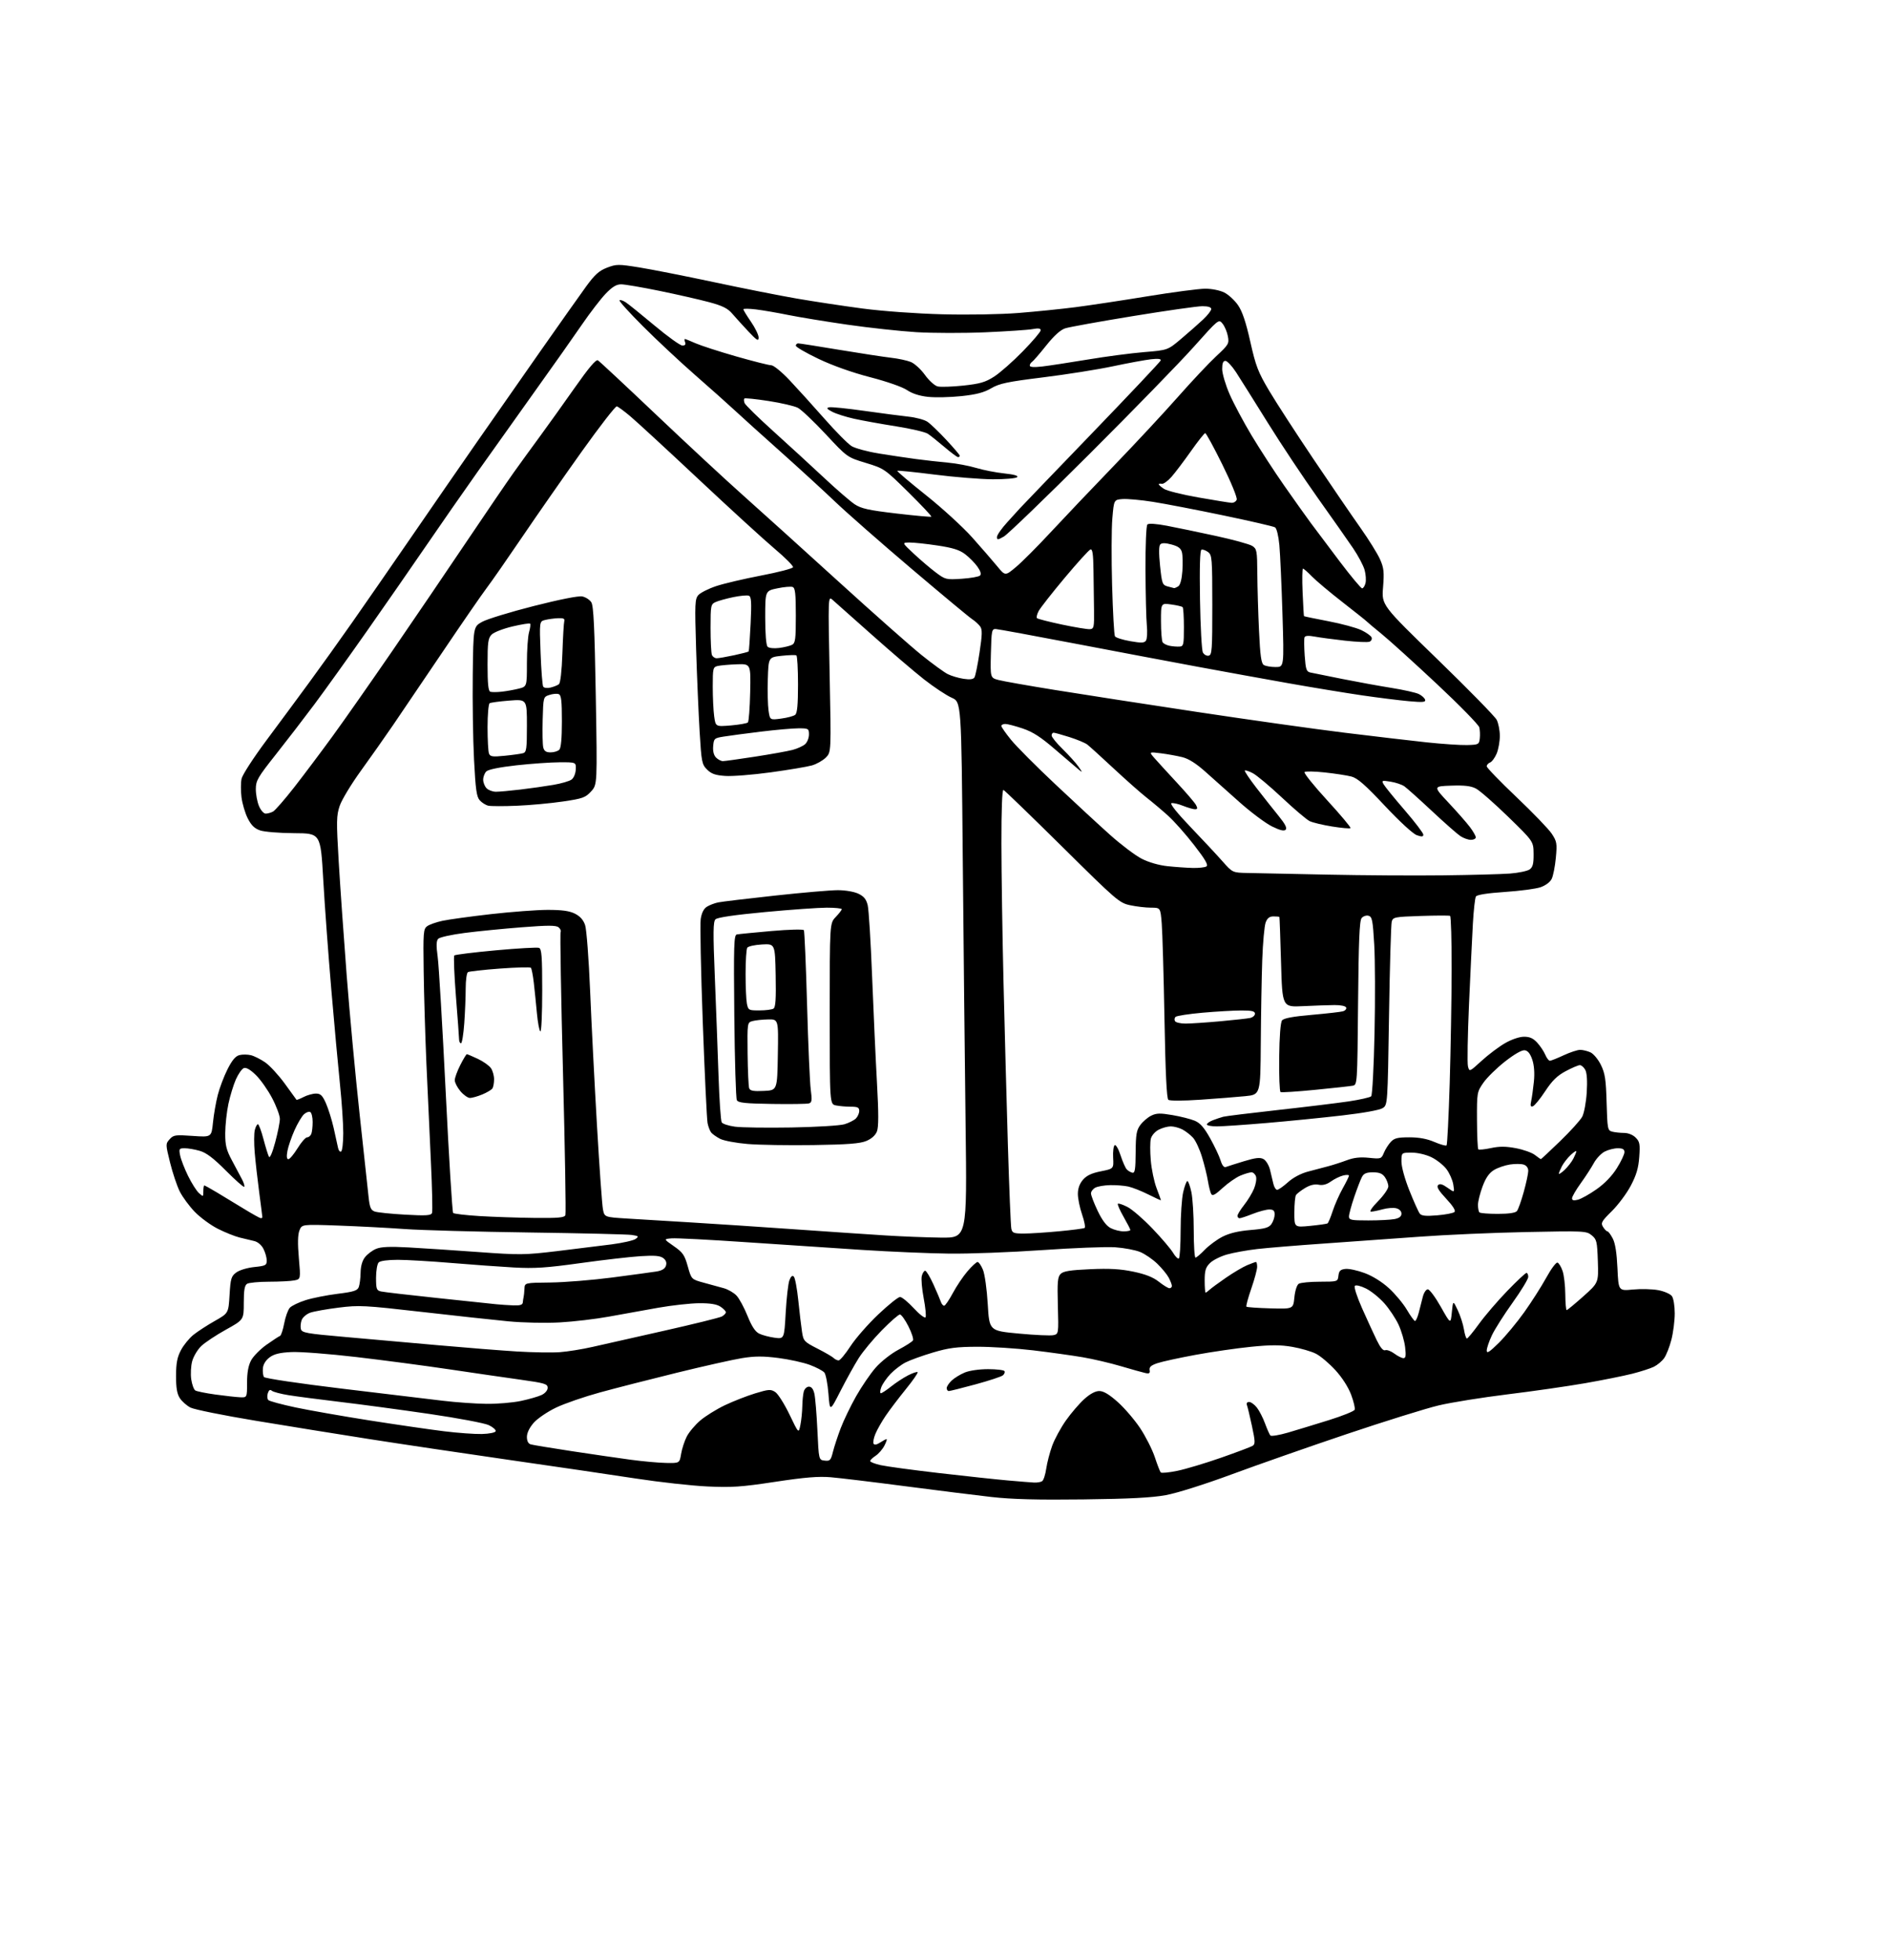<?xml version="1.0" encoding="UTF-8" standalone="no"?>
<svg 
  version="1.1" 
  xmlns="http://www.w3.org/2000/svg" 
  xmlns:xlink="http://www.w3.org/1999/xlink" 
  xmlns:svg="http://www.w3.org/2000/svg"
  xmlns:rdf="http://www.w3.org/1999/02/22-rdf-syntax-ns#"
  xmlns:cc="http://creativecommons.org/ns#"
  xmlns:dc="http://purl.org/dc/elements/1.1/"
  viewBox="0 0 864 896"
  width="864"
  height="896"
>
<style>svg {background-color: white; }</style>"
<path stroke="none" fill="black" fill-rule="evenodd" d="M495.50,685.55C474.60,685.81 462.87,685.50 453.50,684.45C446.35,683.64 428.57,681.43 414.00,679.52C399.43,677.61 384.12,675.77 380.00,675.42C374.33,674.94 368.11,675.45 354.50,677.52C339.02,679.87 334.68,680.16 323.50,679.63C316.35,679.30 301.73,677.67 291.00,676.03C280.27,674.38 254.18,670.55 233.00,667.51C211.82,664.46 183.03,660.18 169.00,657.98C154.97,655.79 131.51,652.00 116.85,649.57C102.20,647.15 88.82,644.44 87.11,643.56C85.41,642.68 83.23,640.75 82.26,639.27C80.97,637.30 80.51,634.59 80.52,629.04C80.54,623.20 81.05,620.55 82.77,617.29C83.99,614.98 86.57,611.83 88.49,610.29C90.41,608.76 94.79,605.90 98.24,603.96C104.50,600.41 104.50,600.41 105.00,592.06C105.45,584.55 105.76,583.51 108.06,581.80C109.51,580.72 113.09,579.64 116.31,579.31C121.49,578.77 122.00,578.51 122.00,576.31C122.00,574.99 121.32,572.58 120.48,570.96C119.57,569.20 117.87,567.78 116.23,567.41C114.73,567.08 111.71,566.35 109.53,565.80C107.34,565.25 102.88,563.45 99.62,561.81C96.36,560.16 91.62,556.69 89.09,554.08C86.57,551.48 83.46,547.26 82.19,544.70C80.92,542.14 78.94,536.21 77.78,531.53C75.71,523.14 75.71,522.98 77.59,520.88C79.35,518.92 80.18,518.80 88.11,519.36C96.73,519.96 96.73,519.96 97.41,513.23C97.78,509.53 98.78,503.84 99.62,500.58C100.46,497.32 102.46,492.04 104.08,488.85C106.16,484.73 107.74,482.85 109.51,482.41C110.88,482.06 113.24,482.09 114.75,482.45C116.26,482.82 119.19,484.29 121.26,485.71C123.33,487.13 127.36,491.49 130.21,495.39C133.06,499.30 135.48,502.65 135.60,502.82C135.72,503.00 137.18,502.44 138.86,501.57C140.53,500.71 143.07,500.00 144.51,500.00C146.63,500.00 147.48,500.83 149.09,504.46C150.17,506.92 151.76,511.98 152.61,515.71C153.46,519.45 154.36,523.53 154.61,524.79C154.86,526.05 155.50,526.81 156.03,526.48C156.56,526.15 157.00,522.37 157.00,518.07C157.00,513.77 156.33,503.79 155.51,495.88C154.69,487.97 152.90,468.45 151.54,452.50C150.18,436.55 148.51,413.94 147.85,402.25C146.64,381.00 146.64,381.00 134.57,380.94C127.93,380.91 120.92,380.35 119.00,379.69C116.42,378.81 114.93,377.36 113.31,374.16C112.11,371.78 110.82,367.43 110.46,364.52C110.09,361.60 110.11,357.77 110.50,356.01C110.88,354.25 115.99,346.38 121.85,338.51C127.71,330.64 136.58,318.65 141.56,311.85C146.55,305.06 155.36,292.75 161.14,284.50C166.92,276.25 179.23,258.48 188.50,245.00C197.76,231.53 210.98,212.40 217.87,202.50C224.75,192.60 237.80,173.93 246.86,161.00C255.92,148.07 265.53,134.49 268.21,130.81C272.08,125.52 274.04,123.77 277.66,122.38C281.97,120.74 282.82,120.73 292.51,122.29C298.16,123.20 313.44,126.22 326.47,128.99C339.50,131.77 356.54,135.15 364.33,136.49C372.12,137.84 385.70,139.89 394.50,141.06C403.81,142.28 419.08,143.39 431.00,143.70C442.80,144.01 457.61,143.75 465.91,143.09C473.84,142.46 485.54,141.27 491.91,140.45C498.29,139.63 513.08,137.40 524.79,135.48C536.49,133.57 548.42,132.00 551.29,132.00C554.26,132.00 558.00,132.76 559.97,133.75C561.89,134.71 564.70,137.30 566.23,139.50C568.20,142.34 569.84,147.19 571.87,156.23C574.39,167.45 575.42,170.12 580.54,178.73C583.73,184.10 592.86,198.18 600.82,210.00C608.78,221.82 618.41,235.91 622.22,241.29C626.03,246.68 630.07,253.17 631.20,255.72C632.95,259.68 633.15,261.53 632.59,268.50C631.92,276.66 631.92,276.66 657.52,301.49C671.60,315.15 683.77,327.58 684.56,329.11C685.35,330.65 686.00,333.96 686.00,336.48C686.00,339.00 685.35,342.63 684.55,344.55C683.74,346.46 682.39,348.29 681.55,348.62C680.70,348.95 680.00,349.73 680.00,350.37C680.00,351.00 686.12,357.33 693.59,364.42C701.07,371.52 708.33,379.05 709.73,381.17C712.08,384.72 712.23,385.60 711.62,392.17C711.26,396.10 710.40,400.44 709.73,401.82C709.00,403.31 706.93,404.86 704.62,405.66C702.48,406.39 695.13,407.36 688.28,407.82C680.26,408.36 675.56,409.10 675.06,409.90C674.64,410.58 674.02,416.17 673.67,422.32C673.33,428.47 672.53,445.07 671.90,459.21C671.28,473.35 671.06,486.10 671.42,487.53C672.07,490.13 672.07,490.13 677.69,485.00C680.78,482.17 685.60,478.55 688.41,476.94C691.40,475.22 694.97,474.01 697.06,474.01C699.68,474.00 701.29,474.73 703.12,476.75C704.50,478.26 706.15,480.74 706.79,482.25C707.43,483.76 708.37,485.00 708.88,485.00C709.39,485.00 712.21,483.88 715.15,482.51C718.09,481.14 721.49,480.02 722.70,480.01C723.91,480.00 726.05,480.52 727.44,481.15C728.84,481.79 730.98,484.35 732.23,486.90C734.13,490.78 734.54,493.50 734.84,504.16C735.18,516.12 735.31,516.85 737.35,517.40C738.53,517.71 740.96,517.98 742.75,517.99C744.72,517.99 746.84,518.84 748.13,520.13C749.99,521.99 750.19,523.08 749.77,528.96C749.41,534.03 748.46,537.24 745.91,542.09C744.06,545.61 740.16,550.85 737.25,553.73C732.49,558.43 732.08,559.16 733.22,560.98C733.91,562.09 734.81,563.00 735.21,563.00C735.62,563.00 736.71,564.46 737.64,566.25C738.79,568.45 739.48,572.85 739.80,579.87C740.27,590.23 740.27,590.23 746.89,589.59C750.52,589.24 755.73,589.37 758.45,589.88C761.17,590.39 763.98,591.62 764.70,592.60C765.43,593.60 766.00,597.05 766.00,600.48C766.00,603.84 765.31,609.26 764.47,612.54C763.63,615.82 762.13,619.62 761.13,621.00C760.14,622.38 758.03,624.13 756.45,624.91C754.87,625.68 750.41,627.12 746.54,628.10C742.67,629.08 732.98,631.03 725.00,632.42C717.02,633.81 701.05,636.11 689.50,637.52C677.95,638.94 663.77,641.21 658.00,642.58C652.23,643.95 633.33,649.84 616.00,655.67C598.67,661.50 574.95,669.81 563.27,674.13C551.05,678.65 538.32,682.67 533.27,683.59C526.91,684.76 516.55,685.30 495.50,685.55zM473.00,677.85C474.38,677.91 476.02,677.64 476.65,677.23C477.29,676.83 478.13,674.25 478.53,671.50C478.93,668.75 480.16,664.02 481.26,661.00C482.37,657.98 485.19,652.78 487.54,649.45C489.89,646.12 493.66,641.73 495.91,639.70C498.58,637.29 500.98,636.00 502.80,636.00C504.75,636.00 507.32,637.53 511.24,641.03C514.35,643.79 518.96,649.18 521.50,652.99C524.03,656.81 527.04,662.76 528.19,666.22C529.33,669.67 530.55,672.82 530.89,673.21C531.24,673.60 534.67,673.28 538.51,672.48C542.36,671.69 551.35,668.99 558.50,666.49C565.65,663.99 572.15,661.54 572.94,661.05C574.18,660.27 574.13,659.03 572.62,651.97C571.65,647.47 570.62,643.17 570.32,642.40C570.01,641.58 570.42,641.00 571.32,641.00C572.16,641.00 573.76,642.15 574.87,643.56C575.97,644.96 577.66,648.23 578.60,650.81C579.55,653.39 580.65,655.87 581.04,656.33C581.44,656.78 585.07,656.18 589.13,655.00C593.18,653.81 601.60,651.24 607.83,649.30C614.06,647.36 619.36,645.22 619.62,644.54C619.88,643.87 619.14,640.77 617.98,637.66C616.68,634.21 613.88,629.84 610.78,626.45C607.98,623.39 603.99,620.01 601.90,618.95C599.81,617.88 594.93,616.47 591.06,615.80C585.59,614.87 581.37,614.86 572.17,615.78C565.66,616.43 554.25,618.09 546.81,619.46C539.37,620.83 531.53,622.54 529.39,623.26C526.49,624.23 525.58,625.03 525.82,626.41C526.08,627.88 525.67,628.16 523.82,627.76C522.55,627.48 517.56,626.09 512.74,624.66C507.92,623.23 500.04,621.38 495.24,620.56C490.43,619.74 480.20,618.31 472.50,617.39C464.80,616.48 453.32,615.74 447.00,615.76C437.57,615.78 433.91,616.26 426.68,618.41C421.83,619.85 416.20,621.89 414.18,622.93C412.15,623.97 409.07,626.33 407.31,628.16C405.56,630.00 403.66,632.74 403.09,634.25C402.52,635.76 402.43,637.00 402.89,637.00C403.35,637.00 405.47,635.61 407.61,633.90C409.75,632.20 413.23,629.91 415.35,628.83C417.46,627.75 419.42,627.09 419.71,627.37C419.99,627.66 417.55,631.18 414.29,635.19C411.03,639.21 406.91,644.64 405.13,647.26C403.35,649.88 401.22,653.61 400.41,655.56C399.60,657.50 399.22,659.54 399.56,660.10C399.96,660.74 401.06,660.54 402.56,659.55C403.86,658.70 405.18,658.00 405.49,658.00C405.80,658.00 405.36,659.35 404.50,660.99C403.65,662.64 401.84,664.71 400.48,665.61C399.12,666.50 398.00,667.58 398.00,668.02C398.00,668.45 400.14,669.29 402.75,669.88C405.36,670.47 417.40,672.11 429.50,673.51C441.60,674.91 455.77,676.43 461.00,676.89C466.23,677.35 471.62,677.78 473.00,677.85zM304.66,668.88C310.82,669.00 310.82,669.00 311.53,664.75C311.92,662.41 313.07,658.86 314.09,656.86C315.10,654.85 317.86,651.56 320.22,649.53C322.57,647.51 327.65,644.35 331.50,642.51C335.35,640.68 341.61,638.23 345.40,637.07C351.64,635.17 352.53,635.12 354.60,636.47C355.86,637.30 358.78,641.92 361.10,646.74C365.30,655.50 365.30,655.50 366.09,651.50C366.53,649.30 366.92,645.48 366.96,643.00C367.00,640.52 367.30,637.49 367.63,636.25C367.97,635.00 369.01,634.00 369.99,634.00C371.16,634.00 372.00,635.10 372.49,637.25C372.90,639.04 373.52,646.58 373.87,654.00C374.50,667.50 374.50,667.50 377.19,667.81C379.62,668.09 380.00,667.69 380.97,663.81C381.57,661.44 383.16,656.58 384.52,653.00C385.88,649.42 389.05,642.85 391.57,638.39C394.10,633.93 398.11,628.05 400.50,625.33C402.93,622.55 407.50,618.95 410.88,617.14C414.21,615.37 417.22,613.45 417.58,612.87C417.94,612.29 417.00,609.38 415.50,606.41C413.99,603.43 412.24,601.00 411.61,601.00C410.97,601.00 407.24,604.26 403.32,608.25C399.40,612.24 394.63,617.98 392.73,621.00C390.82,624.02 387.08,630.77 384.41,636.00C379.56,645.50 379.56,645.50 378.92,637.27C378.56,632.74 377.72,628.37 377.05,627.56C376.37,626.74 373.40,625.17 370.45,624.07C367.49,622.96 361.00,621.53 356.02,620.89C349.02,620.00 345.24,620.01 339.42,620.95C335.28,621.62 321.90,624.62 309.70,627.61C297.49,630.61 281.65,634.66 274.50,636.62C267.35,638.57 258.29,641.69 254.37,643.56C250.41,645.45 245.86,648.54 244.12,650.51C242.16,652.75 241.00,655.15 241.00,656.97C241.00,658.86 241.61,660.05 242.75,660.39C243.71,660.67 252.15,662.07 261.50,663.49C270.85,664.91 283.00,666.68 288.50,667.42C294.00,668.16 301.27,668.82 304.66,668.88zM220.42,655.65C223.77,655.56 226.50,655.01 226.71,654.38C226.91,653.77 225.49,652.51 223.55,651.59C221.60,650.67 209.32,648.36 196.26,646.45C183.19,644.55 164.85,642.08 155.50,640.97C146.15,639.85 135.58,638.48 132.02,637.90C128.45,637.33 125.00,636.42 124.35,635.88C123.52,635.18 122.97,635.53 122.48,637.05C122.11,638.23 122.22,639.62 122.73,640.13C123.24,640.64 128.84,642.15 135.19,643.50C141.53,644.84 156.87,647.53 169.27,649.48C181.67,651.42 196.92,653.64 203.16,654.40C209.40,655.17 217.16,655.73 220.42,655.65zM222.50,641.86C227.45,641.92 234.54,641.32 238.26,640.53C241.98,639.75 246.25,638.51 247.76,637.79C249.37,637.01 250.50,635.66 250.50,634.51C250.50,632.76 249.16,632.36 238.00,630.80C231.12,629.84 216.50,627.72 205.50,626.08C194.50,624.44 175.38,621.91 163.00,620.46C150.62,619.01 137.26,617.99 133.30,618.18C127.96,618.44 125.38,619.07 123.30,620.62C121.55,621.92 120.40,623.78 120.24,625.60C120.10,627.19 120.32,629.00 120.74,629.60C121.17,630.22 136.91,632.56 156.50,634.92C175.75,637.24 196.45,639.72 202.50,640.44C208.55,641.17 217.55,641.80 222.50,641.86zM109.75,638.85C113.00,639.00 113.00,639.00 113.00,632.23C113.00,627.58 113.58,624.38 114.85,621.98C115.87,620.07 119.06,616.84 121.95,614.80C124.83,612.77 127.59,610.97 128.08,610.80C128.56,610.64 129.42,608.06 129.99,605.07C130.55,602.08 131.71,598.88 132.55,597.94C133.40,597.01 136.65,595.44 139.79,594.45C142.93,593.46 149.51,592.16 154.41,591.55C161.76,590.64 163.45,590.11 164.09,588.48C164.51,587.39 164.89,584.42 164.93,581.88C164.98,578.90 165.69,576.39 166.97,574.77C168.05,573.40 170.33,571.69 172.03,570.99C174.29,570.05 178.31,569.88 186.82,570.34C193.24,570.69 207.60,571.64 218.73,572.45C237.70,573.83 239.94,573.81 254.73,572.04C263.40,571.00 274.66,569.61 279.74,568.95C284.81,568.28 289.76,567.17 290.72,566.46C292.29,565.31 292.11,565.12 288.99,564.64C287.07,564.35 265.93,563.84 242.00,563.51C218.07,563.18 192.43,562.47 185.00,561.93C177.57,561.39 163.97,560.68 154.77,560.35C138.05,559.75 138.05,559.75 136.95,562.62C136.19,564.58 136.11,568.58 136.69,575.17C137.54,584.84 137.54,584.84 134.64,585.42C133.05,585.74 127.87,586.01 123.13,586.02C118.38,586.02 113.83,586.46 113.00,586.98C111.88,587.69 111.50,589.88 111.50,595.68C111.50,603.42 111.50,603.42 103.30,607.96C98.79,610.46 93.72,613.83 92.03,615.45C90.35,617.08 88.49,620.19 87.90,622.38C87.31,624.57 87.12,628.29 87.47,630.66C87.83,633.02 88.65,635.30 89.31,635.73C89.96,636.15 94.10,636.99 98.50,637.60C102.90,638.20 107.96,638.77 109.75,638.85zM433.98,636.00C433.44,636.00 433.00,635.40 433.00,634.67C433.00,633.95 434.02,632.39 435.26,631.22C436.51,630.05 439.19,628.40 441.23,627.55C443.37,626.65 447.88,626.00 451.91,626.00C455.74,626.00 459.13,626.40 459.43,626.89C459.73,627.37 459.40,628.25 458.70,628.83C458.00,629.42 452.37,631.27 446.19,632.95C440.02,634.63 434.52,636.00 433.98,636.00zM383.58,622.00C384.23,622.00 386.67,619.07 389.00,615.49C391.34,611.92 397.04,605.39 401.69,600.99C406.33,596.60 410.82,593.00 411.66,593.00C412.51,593.00 415.33,595.31 417.95,598.14C420.56,600.97 422.99,602.83 423.33,602.28C423.67,601.72 423.29,597.79 422.48,593.55C421.67,589.31 421.28,584.75 421.61,583.42C421.94,582.09 422.64,581.00 423.16,581.00C423.68,581.00 425.38,583.81 426.94,587.25C428.49,590.69 430.03,594.29 430.35,595.25C430.67,596.21 431.34,597.00 431.83,597.00C432.32,597.00 434.10,594.41 435.79,591.25C437.48,588.09 440.50,583.59 442.51,581.25C444.52,578.91 446.59,577.00 447.13,577.00C447.66,577.00 448.77,578.59 449.58,580.54C450.41,582.53 451.38,589.43 451.78,596.27C452.50,608.47 452.50,608.47 466.00,609.73C473.43,610.43 480.56,610.75 481.85,610.45C484.19,609.91 484.20,609.86 483.85,596.99C483.55,586.09 483.75,583.82 485.12,582.45C486.37,581.20 489.51,580.70 498.62,580.30C507.51,579.90 512.49,580.19 518.41,581.43C523.97,582.59 527.42,583.96 530.05,586.04C532.11,587.67 534.29,589.00 534.89,589.00C535.50,589.00 536.00,588.53 536.00,587.95C536.00,587.37 535.36,585.69 534.58,584.20C533.80,582.72 531.44,579.83 529.33,577.80C527.22,575.76 523.71,573.35 521.52,572.44C519.33,571.53 514.15,570.55 510.02,570.27C505.88,570.00 490.80,570.58 476.50,571.58C462.20,572.57 443.07,573.29 434.00,573.17C424.93,573.06 407.15,572.30 394.50,571.49C381.85,570.68 357.88,569.09 341.23,567.95C324.58,566.81 309.28,566.02 307.23,566.19C303.50,566.50 303.50,566.50 308.20,569.77C312.30,572.61 313.12,573.79 314.57,578.98C316.24,584.93 316.24,584.93 321.87,586.47C324.97,587.32 329.10,588.46 331.06,588.99C333.02,589.53 335.64,591.05 336.88,592.37C338.12,593.69 340.38,597.86 341.90,601.64C343.83,606.43 345.44,608.88 347.23,609.75C348.64,610.45 351.79,611.28 354.24,611.62C358.69,612.23 358.69,612.23 359.37,600.10C359.75,593.44 360.51,586.79 361.07,585.33C361.75,583.53 362.40,583.00 363.09,583.69C363.65,584.25 364.57,589.16 365.13,594.60C365.69,600.05 366.46,606.49 366.83,608.92C367.47,613.14 367.79,613.48 373.87,616.59C377.37,618.37 380.72,620.32 381.32,620.92C381.91,621.51 382.93,622.00 383.58,622.00zM641.89,620.97C642.97,620.99 643.15,619.89 642.68,615.92C642.35,613.13 641.00,608.52 639.68,605.67C638.36,602.83 635.42,598.41 633.15,595.86C630.88,593.31 627.12,590.28 624.79,589.13C622.39,587.94 620.19,587.41 619.69,587.91C619.20,588.40 620.62,592.82 622.98,598.14C625.27,603.29 628.28,609.83 629.66,612.68C631.34,616.14 632.64,617.69 633.57,617.34C634.33,617.04 636.20,617.73 637.73,618.87C639.25,620.01 641.13,620.95 641.89,620.97zM256.00,618.24C259.57,617.98 266.32,616.90 271.00,615.83C275.68,614.76 290.47,611.42 303.89,608.41C317.30,605.39 329.11,602.47 330.14,601.93C331.16,601.38 332.00,600.51 332.00,599.99C332.00,599.47 330.89,598.32 329.53,597.43C327.79,596.29 324.87,595.82 319.78,595.85C315.77,595.88 307.32,596.82 301.00,597.93C294.68,599.05 284.55,600.87 278.50,601.98C272.45,603.09 262.32,604.28 256.00,604.63C249.53,604.99 239.25,604.77 232.50,604.13C225.90,603.50 207.98,601.55 192.69,599.80C166.74,596.83 164.21,596.70 154.94,597.86C149.48,598.54 143.63,599.58 141.93,600.17C140.24,600.76 138.47,602.27 137.99,603.52C137.52,604.76 137.35,606.63 137.62,607.67C138.07,609.36 140.16,609.74 157.81,611.28C168.64,612.23 187.85,613.93 200.50,615.07C213.15,616.20 229.35,617.48 236.50,617.92C243.65,618.35 252.43,618.50 256.00,618.24zM685.54,613.97C688.58,610.96 693.80,604.67 697.14,600.00C700.47,595.33 705.01,588.22 707.22,584.21C709.42,580.19 711.74,577.08 712.37,577.28C712.99,577.48 714.04,579.19 714.69,581.08C715.35,582.96 715.91,587.76 715.94,591.75C715.97,595.74 716.26,599.00 716.57,599.00C716.88,599.00 720.29,596.19 724.15,592.75C731.15,586.50 731.15,586.50 730.83,576.66C730.52,567.57 730.31,566.67 728.00,564.78C725.58,562.81 724.63,562.76 698.00,563.31C682.88,563.62 661.05,564.57 649.50,565.43C637.95,566.28 618.38,567.68 606.00,568.54C593.62,569.39 579.67,570.54 575.00,571.08C570.33,571.62 564.09,572.75 561.15,573.59C558.20,574.43 554.71,576.19 553.40,577.51C551.44,579.47 551.00,580.94 551.00,585.45C551.00,588.50 551.19,591.00 551.43,591.00C551.66,591.00 552.45,590.44 553.18,589.75C553.91,589.06 557.29,586.57 560.70,584.22C564.12,581.86 568.49,579.28 570.42,578.47C572.35,577.66 574.18,577.00 574.47,577.00C574.76,577.00 575.00,578.00 575.00,579.22C575.00,580.44 573.79,584.93 572.31,589.20C570.83,593.46 569.83,597.17 570.10,597.43C570.36,597.69 575.28,598.04 581.04,598.20C591.50,598.50 591.50,598.50 592.03,593.19C592.34,590.11 593.18,587.50 594.03,586.96C594.84,586.45 599.18,586.02 603.68,586.02C611.86,586.00 611.87,586.00 612.18,583.25C612.44,581.06 613.08,580.43 615.37,580.17C616.95,579.99 620.92,580.85 624.21,582.08C627.87,583.45 632.18,586.14 635.34,589.05C638.18,591.65 641.85,596.07 643.50,598.87C645.15,601.67 646.82,603.97 647.21,603.98C647.60,603.99 648.36,602.31 648.90,600.25C649.44,598.19 650.27,594.92 650.75,593.00C651.24,591.03 652.26,589.50 653.06,589.50C653.85,589.50 656.52,593.10 659.00,597.49C663.50,605.49 663.50,605.49 664.05,599.99C664.60,594.50 664.60,594.50 666.75,599.04C667.94,601.54 669.21,605.48 669.58,607.79C669.95,610.11 670.56,612.00 670.93,612.00C671.31,612.00 673.82,608.96 676.51,605.25C679.20,601.54 684.99,594.79 689.38,590.25C693.77,585.71 697.72,582.00 698.18,582.00C698.63,582.00 699.00,582.81 699.00,583.81C699.00,584.80 695.79,590.09 691.87,595.56C687.95,601.03 683.68,607.75 682.38,610.50C681.08,613.25 680.02,616.38 680.01,617.47C680.00,618.99 681.23,618.22 685.54,613.97zM234.75,596.84C237.88,596.96 239.03,596.61 239.12,595.50C239.19,594.67 239.36,593.55 239.50,593.00C239.64,592.45 239.81,590.76 239.88,589.25C240.00,586.50 240.00,586.50 251.75,586.38C258.21,586.31 270.93,585.28 280.00,584.10C289.07,582.91 298.17,581.67 300.22,581.35C302.78,580.94 304.15,580.11 304.59,578.70C305.03,577.32 304.64,576.19 303.37,575.23C301.95,574.15 299.46,573.93 293.00,574.34C288.32,574.63 275.95,576.06 265.50,577.51C249.85,579.69 244.47,580.04 235.00,579.51C228.68,579.16 215.85,578.23 206.50,577.45C197.15,576.67 186.10,576.02 181.95,576.01C177.39,576.01 173.92,576.48 173.20,577.20C172.54,577.86 172.00,581.00 172.00,584.18C172.00,589.36 172.24,590.02 174.25,590.47C175.49,590.76 187.07,592.10 200.00,593.47C212.93,594.83 225.07,596.11 227.00,596.32C228.93,596.52 232.41,596.75 234.75,596.84zM539.18,575.39C539.63,575.11 540.00,569.32 540.00,562.52C540.00,555.72 540.53,547.87 541.17,545.08C541.82,542.28 542.68,540.00 543.09,540.00C543.50,540.00 544.32,542.27 544.92,545.05C545.51,547.83 546.00,555.70 546.00,562.55C546.00,569.40 546.36,575.00 546.80,575.00C547.25,575.00 549.16,573.38 551.05,571.41C552.95,569.44 556.59,566.75 559.15,565.44C562.33,563.82 566.40,562.85 571.95,562.38C578.59,561.83 580.36,561.32 581.55,559.63C582.35,558.49 583.00,556.53 583.00,555.28C583.00,553.52 582.43,553.00 580.54,553.00C579.18,553.00 575.79,553.90 573.00,555.00C570.21,556.10 567.49,557.00 566.96,557.00C566.43,557.00 566.00,556.50 566.00,555.89C566.00,555.29 567.36,553.08 569.01,550.98C570.67,548.89 572.72,545.53 573.56,543.51C574.40,541.50 574.81,538.99 574.48,537.93C574.14,536.87 573.21,536.00 572.40,536.00C571.59,536.00 569.31,536.68 567.32,537.51C565.33,538.34 561.68,540.88 559.22,543.15C555.79,546.31 554.56,546.96 553.98,545.89C553.57,545.13 552.90,542.48 552.49,540.00C552.09,537.52 550.87,532.58 549.78,529.00C548.70,525.42 546.84,521.44 545.65,520.15C544.47,518.87 542.28,517.18 540.80,516.40C539.31,515.63 536.93,515.00 535.50,515.00C534.07,515.00 531.58,515.68 529.96,516.52C528.32,517.37 526.74,519.18 526.38,520.63C526.02,522.06 526.00,526.53 526.35,530.56C526.69,534.59 527.87,540.27 528.98,543.19C530.09,546.11 531.00,548.62 531.00,548.76C531.00,548.91 528.41,547.73 525.25,546.14C522.09,544.55 517.94,542.91 516.04,542.50C514.13,542.09 510.41,541.80 507.76,541.86C505.10,541.92 502.05,542.44 500.97,543.02C499.88,543.60 499.00,544.78 499.00,545.64C499.00,546.51 500.37,550.09 502.05,553.61C504.10,557.91 506.05,560.49 508.00,561.50C509.60,562.33 512.27,563.00 513.95,563.00C515.63,563.00 517.00,562.72 517.00,562.37C517.00,562.03 515.60,559.30 513.89,556.31C512.18,553.33 511.02,550.65 511.30,550.37C511.58,550.09 513.55,550.75 515.68,551.84C517.81,552.93 522.96,557.37 527.11,561.72C531.27,566.07 535.50,571.04 536.52,572.76C537.54,574.48 538.73,575.66 539.18,575.39zM430.40,565.86C442.30,566.00 442.30,566.00 441.65,514.75C441.30,486.56 440.71,431.43 440.35,392.23C439.70,320.96 439.70,320.96 435.27,319.00C432.83,317.92 427.16,314.16 422.67,310.65C418.18,307.13 407.30,297.83 398.50,289.99C389.70,282.15 381.65,275.00 380.62,274.11C378.78,272.54 378.75,273.30 379.46,308.20C380.18,343.91 380.18,343.91 377.72,346.37C376.36,347.73 373.51,349.34 371.38,349.96C369.24,350.57 360.75,352.00 352.50,353.13C344.25,354.26 334.89,355.00 331.71,354.77C327.18,354.46 325.36,353.81 323.40,351.85C321.03,349.49 320.83,348.43 319.99,334.42C319.50,326.21 318.78,309.26 318.39,296.75C317.75,275.80 317.83,273.84 319.46,272.04C320.44,270.97 324.08,269.14 327.56,267.98C331.04,266.82 340.29,264.65 348.12,263.15C355.95,261.65 362.52,259.94 362.72,259.35C362.91,258.76 359.12,254.95 354.29,250.89C349.47,246.82 333.76,232.47 319.40,219.00C305.03,205.53 291.01,192.60 288.24,190.29C285.48,187.97 282.72,185.94 282.12,185.79C281.53,185.63 274.29,194.95 266.05,206.50C257.81,218.05 245.57,235.60 238.86,245.50C232.14,255.40 224.78,265.98 222.49,269.00C220.21,272.02 211.21,285.07 202.49,298.00C193.77,310.93 183.56,326.00 179.80,331.50C176.04,337.00 169.38,346.45 165.00,352.50C160.62,358.55 156.29,365.73 155.37,368.45C153.87,372.92 153.82,375.38 154.92,393.95C155.59,405.25 157.24,428.68 158.57,446.00C159.91,463.32 162.57,491.90 164.49,509.50C166.40,527.10 168.25,544.12 168.59,547.31C169.09,552.04 169.61,553.28 171.36,553.92C172.54,554.35 178.80,555.00 185.28,555.36C194.96,555.90 197.16,555.76 197.60,554.59C197.90,553.81 197.66,543.12 197.07,530.84C196.48,518.55 195.56,498.38 195.02,486.00C194.49,473.62 193.93,454.81 193.78,444.18C193.52,426.31 193.64,424.75 195.36,423.49C196.38,422.73 199.53,421.62 202.36,421.01C205.19,420.40 215.15,419.03 224.50,417.96C233.85,416.90 245.55,416.02 250.50,416.01C257.09,416.01 260.43,416.47 262.98,417.75C265.34,418.94 266.83,420.62 267.63,423.00C268.28,424.93 269.30,438.43 269.91,453.00C270.51,467.57 271.92,495.25 273.04,514.50C274.16,533.75 275.39,551.08 275.79,553.00C276.50,556.50 276.50,556.50 287.00,557.15C292.77,557.51 305.82,558.30 316.00,558.91C326.18,559.52 347.32,560.92 363.00,562.02C378.68,563.12 397.57,564.40 405.00,564.86C412.43,565.33 423.85,565.78 430.40,565.86zM468.27,564.00C471.15,564.00 478.41,563.53 484.40,562.96C490.40,562.40 495.66,561.71 496.09,561.44C496.52,561.18 496.01,558.42 494.94,555.32C493.87,552.22 493.00,547.98 493.00,545.90C493.00,543.38 493.78,541.21 495.32,539.41C497.00,537.46 499.29,536.38 503.52,535.54C509.40,534.36 509.40,534.36 509.13,529.28C508.98,526.49 509.31,523.93 509.85,523.59C510.39,523.26 511.60,525.35 512.53,528.24C513.47,531.13 514.75,534.03 515.37,534.68C515.99,535.33 517.15,536.01 517.93,536.18C519.10,536.44 519.38,534.69 519.43,526.83C519.49,518.65 519.82,516.72 521.59,514.33C522.74,512.77 524.98,510.86 526.57,510.09C528.95,508.92 530.66,508.88 536.27,509.84C540.02,510.48 544.59,511.64 546.44,512.41C548.94,513.45 550.75,515.52 553.50,520.44C555.54,524.08 557.69,528.64 558.28,530.57C558.98,532.86 559.83,533.90 560.71,533.56C561.46,533.27 565.17,532.10 568.96,530.94C574.28,529.33 576.32,529.10 577.89,529.94C579.01,530.54 580.35,532.71 580.87,534.77C581.38,536.82 582.08,539.74 582.42,541.25C582.76,542.76 583.54,544.00 584.15,544.00C584.76,544.00 586.98,542.44 589.09,540.54C591.44,538.42 594.97,536.54 598.21,535.68C601.12,534.91 605.30,533.80 607.50,533.23C609.70,532.65 613.52,531.42 616.00,530.49C619.21,529.28 622.12,528.96 626.14,529.37C631.62,529.93 631.81,529.87 632.97,527.08C633.62,525.50 635.04,523.26 636.12,522.11C637.72,520.38 639.26,520.00 644.60,520.00C649.05,520.00 652.71,520.68 656.10,522.14C658.83,523.31 661.32,524.01 661.64,523.69C661.96,523.37 662.60,510.60 663.07,495.30C663.53,480.01 663.93,456.61 663.96,443.31C663.98,430.00 663.66,418.95 663.25,418.75C662.84,418.54 656.80,418.56 649.84,418.79C637.92,419.18 637.14,419.33 636.56,421.35C636.23,422.53 635.66,441.87 635.32,464.33C634.68,505.16 634.68,505.16 632.42,506.64C631.08,507.53 623.59,508.88 613.83,510.01C604.85,511.05 589.32,512.60 579.32,513.45C569.32,514.30 559.09,515.00 556.57,515.00C554.06,515.00 552.00,514.60 552.00,514.12C552.00,513.64 553.24,512.77 554.75,512.19C556.26,511.61 558.40,510.89 559.50,510.60C560.60,510.30 571.86,508.92 584.53,507.51C597.20,506.11 611.76,504.33 616.90,503.57C622.03,502.80 626.65,501.75 627.16,501.24C627.68,500.72 628.37,487.75 628.69,472.40C629.02,457.06 628.96,438.80 628.55,431.84C627.90,420.67 627.59,419.13 625.94,418.69C624.91,418.43 623.49,418.90 622.79,419.76C621.80,420.94 621.42,430.09 621.16,458.66C620.82,496.00 620.81,496.01 618.66,496.41C617.47,496.63 609.75,497.48 601.50,498.29C593.25,499.11 586.14,499.56 585.70,499.30C585.26,499.03 584.98,491.89 585.08,483.42C585.19,473.87 585.69,467.47 586.38,466.56C587.17,465.54 591.24,464.77 600.00,464.01C606.88,463.40 613.31,462.67 614.31,462.37C615.30,462.07 615.93,461.31 615.72,460.67C615.48,459.98 613.28,459.51 610.41,459.53C607.71,459.55 601.23,459.77 596.00,460.03C586.50,460.50 586.50,460.50 585.93,440.00C585.61,428.73 585.27,419.39 585.18,419.25C585.08,419.11 583.86,419.00 582.48,419.00C580.64,419.00 579.66,419.75 578.90,421.75C578.32,423.26 577.61,431.02 577.33,439.00C577.05,446.98 576.75,464.07 576.66,477.00C576.50,500.50 576.50,500.50 569.50,501.19C565.65,501.58 556.42,502.30 549.00,502.81C541.23,503.34 535.03,503.36 534.38,502.85C533.62,502.25 533.06,490.52 532.61,465.74C532.25,445.81 531.68,426.24 531.36,422.25C530.77,415.00 530.77,415.00 526.43,415.00C524.05,415.00 519.77,414.50 516.93,413.89C511.95,412.82 510.77,411.81 485.84,387.14C471.58,373.04 459.49,361.35 458.96,361.17C458.36,360.96 458.01,370.23 458.03,385.67C458.05,399.32 458.48,427.82 458.99,449.00C459.49,470.18 460.40,503.70 460.99,523.50C461.59,543.30 462.29,560.51 462.56,561.75C462.98,563.74 463.65,564.00 468.27,564.00zM599.25,560.49C603.24,560.09 606.80,559.59 607.17,559.37C607.54,559.16 608.61,556.62 609.54,553.74C610.48,550.86 612.54,546.20 614.12,543.38C615.70,540.56 617.00,537.93 617.00,537.52C617.00,537.11 615.79,537.09 614.31,537.46C612.83,537.83 610.33,539.05 608.75,540.18C606.80,541.57 604.98,542.05 603.11,541.67C601.28,541.31 599.17,541.82 596.92,543.18C595.04,544.32 593.17,545.76 592.77,546.38C592.36,546.99 592.02,550.58 592.02,554.35C592.00,561.20 592.00,561.20 599.25,560.49zM625.88,558.00C630.76,558.00 636.16,557.72 637.88,557.38C640.03,556.94 641.00,556.17 641.00,554.89C641.00,553.77 640.06,552.80 638.62,552.44C637.31,552.11 634.49,552.32 632.37,552.92C630.24,553.51 627.84,553.99 627.04,553.99C626.21,554.00 627.62,551.92 630.29,549.22C632.88,546.58 635.00,543.53 635.00,542.44C635.00,541.34 634.30,539.44 633.44,538.22C632.29,536.57 630.88,536.00 627.98,536.00C625.02,536.00 623.79,536.51 622.93,538.13C622.31,539.29 620.72,543.42 619.40,547.30C618.08,551.18 617.00,555.17 617.00,556.18C617.00,557.80 617.95,558.00 625.88,558.00zM119.25,556.97C119.66,556.99 120.00,556.79 120.00,556.53C120.00,556.28 119.36,551.22 118.57,545.28C117.78,539.35 116.85,531.10 116.50,526.94C116.15,522.79 116.17,518.17 116.54,516.69C116.91,515.21 117.55,514.00 117.96,514.00C118.37,514.00 119.51,517.04 120.49,520.75C121.47,524.46 122.60,528.12 123.00,528.87C123.43,529.70 124.56,527.12 125.86,522.30C127.04,517.94 128.00,513.11 128.00,511.58C128.00,510.05 126.41,505.76 124.46,502.06C122.52,498.36 119.18,493.63 117.04,491.53C114.47,489.03 112.59,487.94 111.52,488.35C110.63,488.70 109.00,491.02 107.89,493.51C106.79,496.01 105.24,501.07 104.46,504.77C103.68,508.47 103.03,514.49 103.02,518.15C103.00,523.71 103.51,525.75 106.14,530.65C107.87,533.87 109.94,537.77 110.74,539.31C111.55,540.86 111.98,542.35 111.70,542.63C111.42,542.91 107.67,539.59 103.35,535.26C97.64,529.53 94.38,527.05 91.38,526.19C89.12,525.53 86.03,525.00 84.51,525.00C81.93,525.00 81.79,525.22 82.38,528.25C82.73,530.04 84.35,534.23 85.98,537.57C87.62,540.91 89.86,544.47 90.98,545.48C92.96,547.27 93.00,547.26 93.00,544.65C93.00,543.19 93.20,542.00 93.43,542.00C93.67,542.00 96.26,543.43 99.18,545.18C102.11,546.92 107.65,550.28 111.50,552.65C115.35,555.01 118.84,556.95 119.25,556.97zM244.28,556.85C255.40,556.97 258.17,556.72 258.61,555.57C258.91,554.79 258.41,525.55 257.51,490.60C256.60,455.64 256.11,426.63 256.42,426.13C256.73,425.64 256.31,424.67 255.50,424.00C254.33,423.03 250.77,423.02 238.76,423.96C230.37,424.61 218.58,425.77 212.56,426.55C206.54,427.32 201.08,428.53 200.43,429.23C199.55,430.17 199.48,432.32 200.19,437.50C200.72,441.35 202.36,469.11 203.85,499.19C205.33,529.27 206.87,554.20 207.26,554.59C207.65,554.98 213.04,555.62 219.23,556.00C225.43,556.38 236.70,556.76 244.28,556.85zM657.38,555.67C661.19,555.35 664.74,554.66 665.27,554.13C665.89,553.51 664.52,551.33 661.45,548.05C658.00,544.36 656.97,542.63 657.76,541.84C658.54,541.06 659.75,541.40 662.08,543.06C665.32,545.36 665.32,545.36 664.71,541.59C664.37,539.51 662.96,536.33 661.57,534.51C660.19,532.69 657.10,530.26 654.71,529.10C652.19,527.88 648.40,527.00 645.68,527.00C641.00,527.00 641.00,527.00 641.00,531.11C641.00,533.51 642.52,539.03 644.65,544.36C646.66,549.39 648.79,554.12 649.38,554.88C650.19,555.92 652.15,556.11 657.38,555.67zM685.04,555.00C690.06,555.00 693.12,554.56 693.81,553.73C694.39,553.03 695.80,549.10 696.93,545.00C698.07,540.90 699.00,536.55 699.00,535.34C699.00,533.98 698.20,532.88 696.90,532.47C695.75,532.10 692.92,532.08 690.62,532.43C688.32,532.78 685.03,533.91 683.32,534.95C681.12,536.29 679.58,538.50 678.10,542.46C676.95,545.55 676.00,549.33 676.00,550.87C676.00,552.41 676.30,553.97 676.67,554.33C677.03,554.70 680.80,555.00 685.04,555.00zM721.68,548.54C723.16,548.17 727.00,546.03 730.21,543.77C733.94,541.16 737.30,537.67 739.52,534.12C741.44,531.06 743.00,527.76 743.00,526.78C743.00,525.46 742.21,525.00 739.95,525.00C738.27,525.00 735.58,525.68 733.96,526.52C732.34,527.36 730.11,529.72 729.00,531.77C727.89,533.82 725.19,537.98 723.01,541.00C720.83,544.02 719.04,547.11 719.03,547.86C719.01,548.84 719.75,549.03 721.68,548.54zM715.60,534.92C717.02,533.59 718.82,531.28 719.60,529.80C720.37,528.31 721.00,526.77 721.00,526.38C721.00,525.98 719.83,526.74 718.40,528.08C716.98,529.41 715.18,531.72 714.40,533.20C713.63,534.69 713.00,536.23 713.00,536.62C713.00,537.02 714.17,536.26 715.60,534.92zM131.90,530.00C132.51,530.00 134.40,527.75 136.10,525.00C137.79,522.25 139.76,520.00 140.48,520.00C141.20,520.00 142.06,519.29 142.39,518.42C142.73,517.55 143.00,515.10 143.00,512.98C143.00,510.85 142.52,508.82 141.94,508.46C141.35,508.10 140.05,508.55 139.05,509.45C138.05,510.36 136.08,513.67 134.69,516.80C133.29,519.94 131.84,524.19 131.46,526.25C131.00,528.76 131.15,530.00 131.90,530.00zM704.77,529.98C704.92,529.99 708.88,526.29 713.58,521.75C718.28,517.21 722.83,512.18 723.69,510.56C724.54,508.95 725.47,503.97 725.75,499.49C726.08,494.26 725.84,490.58 725.09,489.18C724.45,487.98 723.33,487.00 722.60,487.00C721.87,487.00 718.96,488.24 716.13,489.75C712.23,491.83 709.94,494.07 706.74,498.93C704.41,502.47 701.87,505.57 701.11,505.81C700.05,506.15 699.87,505.57 700.34,503.38C700.69,501.80 701.24,497.80 701.58,494.50C701.97,490.60 701.71,487.10 700.84,484.50C699.92,481.76 698.84,480.41 697.41,480.20C696.10,480.01 692.75,481.92 688.37,485.34C684.55,488.34 680.09,492.71 678.46,495.07C675.55,499.28 675.50,499.56 675.55,512.14C675.58,519.18 675.85,525.18 676.15,525.49C676.46,525.79 679.06,525.54 681.93,524.92C685.83,524.09 688.72,524.10 693.34,524.97C696.75,525.61 700.65,527.00 702.02,528.05C703.38,529.10 704.62,529.97 704.77,529.98zM372.01,523.54C360.73,523.71 347.20,523.49 341.94,523.05C336.69,522.61 331.03,521.55 329.37,520.69C327.71,519.83 325.88,518.54 325.29,517.82C324.71,517.09 323.96,515.15 323.63,513.50C323.30,511.85 322.31,491.15 321.44,467.50C320.57,443.85 320.14,422.58 320.49,420.23C320.92,417.39 321.86,415.50 323.31,414.58C324.52,413.82 326.85,412.92 328.50,412.59C330.15,412.25 341.79,410.86 354.36,409.49C366.94,408.12 379.92,407.00 383.21,407.00C386.64,407.00 390.65,407.69 392.59,408.61C395.14,409.82 396.20,411.13 396.87,413.86C397.36,415.86 398.27,430.55 398.89,446.50C399.52,462.45 400.51,484.27 401.11,495.00C401.89,509.05 401.89,515.28 401.10,517.30C400.41,519.07 398.64,520.67 396.26,521.66C393.38,522.87 387.81,523.30 372.01,523.54zM362.00,515.50C373.27,515.30 384.17,514.64 386.22,514.03C388.26,513.42 390.62,512.23 391.47,511.39C392.31,510.55 393.00,508.99 393.00,507.93C393.00,506.36 392.29,506.00 389.12,506.00C386.99,506.00 383.96,505.74 382.38,505.42C379.50,504.84 379.50,504.84 379.50,463.49C379.50,422.14 379.50,422.14 382.25,419.27C383.76,417.68 385.00,416.08 385.00,415.70C385.00,415.31 381.93,415.00 378.19,415.00C374.44,415.00 361.74,415.90 349.97,417.00C335.94,418.32 328.11,419.46 327.25,420.33C326.17,421.40 326.11,426.23 326.95,446.68C327.51,460.45 328.27,480.75 328.64,491.80C329.01,502.85 329.67,512.46 330.10,513.16C330.53,513.86 333.27,514.75 336.19,515.14C339.11,515.53 350.73,515.69 362.00,515.50zM353.15,504.74C340.71,504.55 337.66,504.22 337.02,503.00C336.58,502.18 336.06,484.86 335.86,464.51C335.54,432.05 335.69,427.49 337.02,427.24C337.85,427.07 344.97,426.38 352.84,425.68C360.80,424.98 367.38,424.81 367.68,425.29C367.97,425.77 368.63,441.09 369.14,459.33C369.64,477.57 370.41,495.09 370.83,498.25C371.47,503.02 371.34,504.07 370.05,504.48C369.19,504.76 361.59,504.87 353.15,504.74zM214.97,502.00C213.98,502.00 212.01,500.62 210.59,498.92C209.17,497.23 208.00,494.97 208.00,493.89C208.00,492.81 209.13,489.70 210.52,486.97C211.90,484.24 213.26,482.00 213.53,482.00C213.80,482.00 216.06,482.96 218.54,484.12C221.03,485.29 223.72,487.19 224.53,488.35C225.34,489.50 225.99,491.81 225.98,493.47C225.98,495.14 225.64,497.01 225.23,497.64C224.83,498.26 222.76,499.50 220.63,500.39C218.50,501.27 215.95,502.00 214.97,502.00zM349.37,498.79C355.50,498.50 355.50,498.50 355.77,482.25C356.05,466.00 356.05,466.00 351.27,466.10C348.65,466.15 345.44,466.50 344.15,466.86C341.80,467.52 341.79,467.60 341.94,481.80C342.03,489.66 342.35,496.76 342.67,497.59C343.12,498.74 344.65,499.02 349.37,498.79zM210.85,477.00C210.38,477.00 209.99,476.21 209.98,475.25C209.97,474.29 209.32,465.40 208.53,455.50C207.75,445.60 207.42,437.20 207.80,436.84C208.19,436.48 216.73,435.42 226.79,434.50C236.86,433.58 245.74,433.07 246.54,433.38C247.75,433.84 248.00,437.24 248.00,453.03C248.00,463.53 247.62,471.88 247.15,471.59C246.68,471.30 245.98,467.57 245.58,463.28C245.19,459.00 244.54,452.71 244.15,449.30C243.76,445.89 243.15,442.82 242.81,442.47C242.46,442.13 236.08,442.30 228.62,442.85C221.16,443.40 214.59,444.14 214.03,444.48C213.46,444.83 213.00,448.17 213.00,451.91C213.00,455.64 212.71,462.81 212.35,467.85C211.99,472.88 211.32,477.00 210.85,477.00zM542.26,468.00C544.53,468.00 551.59,467.53 557.95,466.96C564.30,466.38 570.51,465.70 571.75,465.44C572.99,465.18 574.00,464.30 574.00,463.48C574.00,462.33 572.61,462.00 567.75,462.01C564.31,462.01 556.34,462.47 550.03,463.03C543.72,463.59 538.15,464.45 537.66,464.94C537.17,465.43 537.08,466.31 537.45,466.91C537.82,467.51 539.98,468.00 542.26,468.00zM347.38,461.98C350.19,461.98 353.08,461.60 353.78,461.16C354.74,460.55 354.99,456.79 354.78,445.92C354.50,431.50 354.50,431.50 348.51,431.83C345.22,432.01 342.19,432.68 341.78,433.33C341.37,433.97 341.02,439.28 341.02,445.12C341.01,450.97 341.28,457.16 341.62,458.88C342.23,461.89 342.43,462.00 347.38,461.98zM660.00,400.22C672.92,400.07 686.72,399.70 690.66,399.40C694.61,399.09 698.66,398.24 699.66,397.50C701.09,396.46 701.49,394.88 701.44,390.43C701.39,384.71 701.39,384.71 689.80,373.43C683.42,367.23 676.80,361.43 675.07,360.54C672.76,359.34 669.80,359.00 663.72,359.21C655.50,359.50 655.50,359.50 662.53,367.00C666.40,371.12 670.79,376.12 672.28,378.09C673.78,380.07 675.00,382.21 675.00,382.84C675.00,383.48 673.99,384.00 672.75,383.99C671.51,383.99 669.33,383.20 667.90,382.24C666.47,381.28 660.60,376.11 654.86,370.74C649.12,365.37 643.48,360.33 642.34,359.52C641.19,358.72 638.35,357.76 636.01,357.39C632.06,356.75 631.84,356.83 632.85,358.60C633.44,359.65 637.76,364.96 642.46,370.40C647.16,375.85 651.00,380.88 651.00,381.60C651.00,382.60 650.33,382.66 648.02,381.86C646.28,381.25 640.17,375.63 633.40,368.42C624.44,358.87 620.93,355.79 618.13,355.05C616.13,354.53 610.67,353.68 606.00,353.18C601.33,352.67 597.13,352.59 596.68,353.00C596.23,353.40 600.90,359.22 607.05,365.92C613.20,372.62 617.99,378.34 617.70,378.63C617.41,378.92 613.65,378.59 609.34,377.90C605.03,377.21 600.38,376.10 599.00,375.42C597.62,374.75 591.93,369.92 586.34,364.67C580.75,359.43 574.74,354.40 572.99,353.50C571.25,352.59 569.61,352.06 569.36,352.31C569.11,352.56 571.51,356.14 574.70,360.26C577.89,364.38 582.43,370.13 584.80,373.03C587.81,376.73 588.78,378.62 588.04,379.36C587.30,380.10 585.42,379.64 581.74,377.83C578.86,376.40 572.25,371.47 567.06,366.87C561.87,362.27 554.81,355.97 551.36,352.88C547.14,349.10 543.68,346.91 540.79,346.19C538.43,345.60 534.02,344.80 531.00,344.42C525.50,343.73 525.50,343.73 528.00,346.59C529.38,348.17 533.99,353.21 538.25,357.80C542.51,362.38 546.47,367.00 547.04,368.07C547.85,369.58 547.74,370.00 546.56,370.00C545.72,370.00 543.25,369.28 541.05,368.41C538.86,367.53 536.49,367.01 535.78,367.24C535.02,367.50 538.53,371.88 544.50,378.10C550.00,383.84 556.58,390.89 559.12,393.77C563.75,399.00 563.75,399.00 570.62,399.14C574.41,399.22 590.77,399.56 607.00,399.89C623.23,400.23 647.08,400.38 660.00,400.22zM545.50,396.84C548.25,396.91 551.08,396.60 551.80,396.15C552.76,395.54 551.31,393.01 546.19,386.41C542.40,381.51 537.05,375.48 534.31,373.00C531.57,370.52 527.17,366.82 524.54,364.76C521.90,362.70 515.10,356.69 509.43,351.41C503.75,346.12 498.30,341.18 497.30,340.41C496.31,339.65 492.64,338.12 489.14,337.01C485.65,335.91 482.39,335.00 481.89,335.00C481.40,335.00 481.00,335.58 481.00,336.29C481.00,337.00 483.29,339.81 486.08,342.54C488.87,345.27 492.11,348.85 493.27,350.50C495.18,353.22 495.20,353.35 493.44,351.91C492.37,351.04 487.55,346.92 482.72,342.75C476.08,337.01 472.45,334.66 467.78,333.08C464.39,331.94 460.80,331.00 459.81,331.00C458.81,331.00 458.00,331.41 458.00,331.91C458.00,332.41 460.01,335.28 462.46,338.29C464.91,341.30 474.03,350.46 482.73,358.63C491.42,366.81 502.66,377.19 507.71,381.70C512.75,386.21 519.27,391.13 522.19,392.62C525.42,394.28 530.04,395.61 534.00,396.03C537.58,396.41 542.75,396.77 545.50,396.84zM121.51,372.00C122.40,372.00 123.92,371.58 124.88,371.06C125.84,370.55 130.25,365.49 134.68,359.81C139.10,354.14 146.98,343.65 152.19,336.50C157.40,329.35 169.69,311.80 179.52,297.50C189.34,283.20 204.63,260.70 213.50,247.50C222.38,234.30 232.04,220.14 234.97,216.03C237.91,211.92 243.30,204.49 246.95,199.53C250.60,194.56 257.77,184.54 262.89,177.25C269.29,168.14 272.59,164.24 273.47,164.75C274.17,165.16 286.16,176.35 300.12,189.60C314.08,202.86 332.02,219.51 340.00,226.60C347.97,233.70 367.55,251.37 383.50,265.88C399.45,280.39 416.55,295.51 421.50,299.49C426.45,303.47 431.85,307.40 433.50,308.22C435.15,309.05 438.39,310.01 440.69,310.36C443.56,310.80 445.13,310.61 445.69,309.75C446.14,309.06 447.19,303.92 448.03,298.31C449.28,290.05 449.33,287.80 448.30,286.40C447.60,285.44 445.94,283.94 444.60,283.06C443.26,282.19 430.77,271.80 416.84,259.98C402.92,248.17 387.24,234.41 382.01,229.42C376.78,224.42 365.52,214.12 357.00,206.51C348.48,198.91 339.02,190.39 336.00,187.57C332.98,184.76 324.88,177.54 318.00,171.53C311.12,165.52 300.39,155.49 294.14,149.24C287.89,143.00 283.04,137.63 283.36,137.31C283.68,136.99 284.96,137.41 286.22,138.23C287.47,139.06 293.41,143.85 299.41,148.87C305.41,153.89 311.13,158.00 312.13,158.00C313.33,158.00 313.74,157.49 313.36,156.50C313.05,155.68 313.00,155.00 313.27,155.00C313.53,155.00 315.73,155.88 318.17,156.96C320.60,158.03 328.95,160.73 336.72,162.96C344.50,165.18 351.72,167.00 352.76,167.00C353.82,167.00 357.53,170.02 361.09,173.78C364.61,177.51 371.77,185.42 377.00,191.35C382.23,197.29 387.85,202.97 389.50,203.97C391.15,204.98 396.77,206.50 402.00,207.35C407.23,208.20 414.88,209.34 419.00,209.89C423.12,210.44 429.65,211.17 433.50,211.52C437.35,211.86 443.20,212.96 446.50,213.95C449.80,214.94 455.59,216.07 459.36,216.46C463.89,216.94 465.88,217.52 465.23,218.17C464.68,218.72 459.67,219.15 454.09,219.13C448.51,219.11 436.49,218.14 427.37,216.98C418.25,215.82 410.62,215.05 410.40,215.26C410.19,215.48 416.06,220.46 423.44,226.33C430.83,232.20 440.39,240.94 444.69,245.75C448.98,250.57 454.14,256.50 456.14,258.94C459.78,263.37 459.78,263.37 464.72,259.23C467.44,256.96 474.58,249.80 480.58,243.33C486.59,236.86 499.55,223.23 509.39,213.04C519.23,202.84 532.44,188.65 538.75,181.50C545.06,174.35 552.93,165.98 556.25,162.90C561.98,157.57 562.24,157.11 561.61,153.72C561.24,151.75 560.15,149.17 559.18,147.98C557.43,145.82 557.39,145.85 545.96,158.64C539.66,165.70 518.26,187.68 498.41,207.48C478.57,227.29 460.91,244.31 459.16,245.31C456.35,246.91 456.00,246.94 456.00,245.51C456.00,244.63 458.14,241.58 460.75,238.73C463.36,235.88 465.95,233.04 466.50,232.40C467.05,231.77 481.68,216.56 499.00,198.59C516.33,180.62 530.67,165.43 530.88,164.82C531.14,164.07 529.70,163.90 526.38,164.27C523.70,164.58 515.88,166.02 509.00,167.48C502.12,168.94 487.79,171.21 477.15,172.53C460.71,174.57 457.13,175.32 453.36,177.53C450.04,179.47 446.60,180.38 439.71,181.11C434.65,181.65 427.80,181.80 424.50,181.45C420.58,181.04 417.24,179.96 414.87,178.36C412.76,176.93 405.68,174.45 397.98,172.46C389.73,170.32 380.81,167.15 374.36,164.07C368.66,161.35 364.00,158.65 364.00,158.06C364.00,157.48 364.49,157.00 365.10,157.00C365.70,157.00 374.14,158.32 383.85,159.94C393.56,161.55 404.20,163.18 407.50,163.56C410.80,163.93 414.90,164.81 416.61,165.51C418.32,166.21 421.22,168.87 423.05,171.42C424.88,173.97 427.48,176.33 428.83,176.67C430.17,177.01 435.45,176.84 440.56,176.30C448.27,175.47 450.67,174.78 454.72,172.18C457.40,170.46 463.29,165.27 467.80,160.65C472.31,156.03 476.00,151.69 476.00,151.01C476.00,150.13 474.95,149.98 472.33,150.47C470.31,150.85 460.59,151.50 450.73,151.93C440.87,152.36 426.68,152.33 419.19,151.88C411.71,151.42 397.47,149.87 387.54,148.44C377.62,147.01 365.45,145.01 360.50,144.01C355.55,143.00 348.91,141.86 345.75,141.47C342.59,141.09 340.00,141.06 340.00,141.41C340.00,141.76 341.57,144.34 343.50,147.14C345.43,149.93 346.99,153.19 346.98,154.36C346.96,156.15 346.18,155.67 342.23,151.47C339.63,148.70 336.32,145.05 334.87,143.36C332.84,140.98 330.44,139.80 324.37,138.16C320.04,137.00 309.88,134.68 301.79,133.02C293.70,131.36 285.74,130.00 284.11,130.00C281.94,130.00 280.07,131.13 277.06,134.25C274.81,136.59 269.94,142.92 266.23,148.32C262.53,153.73 253.00,167.23 245.06,178.32C237.12,189.42 225.20,206.17 218.56,215.55C211.93,224.92 201.32,240.15 195.00,249.40C188.68,258.64 176.51,276.17 167.96,288.35C159.41,300.53 148.55,315.68 143.83,322.00C139.10,328.32 131.14,338.68 126.13,345.00C117.87,355.43 117.02,356.90 117.01,360.78C117.00,363.14 117.65,366.62 118.45,368.53C119.26,370.46 120.62,372.00 121.51,372.00zM236.46,368.40C230.43,368.66 224.53,368.64 223.35,368.38C222.17,368.11 220.41,367.01 219.44,365.93C217.98,364.32 217.52,361.04 216.81,347.24C216.34,338.03 216.08,320.61 216.23,308.52C216.50,286.54 216.50,286.54 220.57,284.29C222.81,283.06 233.38,279.82 244.07,277.10C255.97,274.07 264.59,272.37 266.31,272.70C267.86,273.01 269.72,274.21 270.46,275.38C271.49,277.01 271.96,286.92 272.50,318.12C273.20,358.74 273.20,358.74 270.35,361.86C267.77,364.68 266.53,365.13 257.46,366.46C251.94,367.27 242.49,368.15 236.46,368.40zM226.85,362.00C228.34,362.00 233.37,361.55 238.03,360.99C242.69,360.44 249.45,359.48 253.06,358.86C256.67,358.25 260.43,357.16 261.41,356.44C262.42,355.70 263.26,353.71 263.34,351.82C263.50,348.50 263.50,348.50 256.00,348.53C251.88,348.54 242.95,349.17 236.17,349.92C228.46,350.78 223.31,351.83 222.42,352.72C221.64,353.50 221.00,355.20 221.00,356.50C221.00,357.80 221.71,359.56 222.57,360.43C223.44,361.29 225.36,362.00 226.85,362.00zM330.64,348.00C331.46,348.00 338.07,347.08 345.32,345.96C352.57,344.84 360.30,343.45 362.50,342.87C364.70,342.29 367.29,341.11 368.25,340.25C369.21,339.39 370.00,337.41 370.00,335.85C370.00,333.12 369.80,333.00 365.25,333.00C362.64,333.00 354.88,333.68 348.00,334.52C341.12,335.36 333.48,336.38 331.00,336.78C326.71,337.47 326.49,337.67 326.20,341.13C326.00,343.47 326.47,345.32 327.52,346.38C328.41,347.27 329.82,348.00 330.64,348.00zM230.90,345.54C234.53,345.18 238.29,344.65 239.25,344.37C240.79,343.93 241.00,342.43 241.00,331.78C241.00,319.70 241.00,319.70 232.95,320.32C228.52,320.67 224.47,321.21 223.95,321.53C223.43,321.85 223.00,326.78 223.00,332.48C223.00,338.17 223.29,343.59 223.65,344.52C224.20,345.96 225.25,346.11 230.90,345.54zM251.82,344.00C253.35,344.00 255.14,343.46 255.80,342.80C256.60,342.00 257.00,337.64 257.00,329.77C257.00,320.29 256.71,317.83 255.53,317.37C254.73,317.06 252.81,317.23 251.28,317.74C248.50,318.66 248.50,318.68 248.21,329.08C248.05,334.81 248.17,340.51 248.48,341.75C248.89,343.41 249.77,344.00 251.82,344.00zM671.00,340.65C676.27,340.51 676.51,340.38 676.83,337.63C677.01,336.05 676.91,333.78 676.61,332.57C676.31,331.37 667.61,322.47 657.28,312.80C646.95,303.13 635.58,292.83 632.00,289.91C628.42,286.99 625.27,284.35 625.00,284.03C624.73,283.71 619.77,279.78 614.00,275.28C608.23,270.79 601.95,265.52 600.05,263.56C598.16,261.60 596.32,260.00 595.97,260.00C595.62,260.00 595.53,264.84 595.79,270.75C596.04,276.66 596.33,281.60 596.43,281.72C596.53,281.84 601.54,282.88 607.56,284.03C613.58,285.18 620.37,287.01 622.66,288.11C624.95,289.20 627.06,290.71 627.35,291.46C627.64,292.22 627.19,293.10 626.36,293.41C625.53,293.73 620.50,293.51 615.18,292.92C609.85,292.32 603.61,291.49 601.30,291.06C598.44,290.53 596.97,290.64 596.67,291.41C596.43,292.04 596.47,295.81 596.75,299.79C597.21,306.14 597.53,307.09 599.39,307.49C600.55,307.74 607.12,309.07 614.00,310.44C620.88,311.81 631.00,313.65 636.50,314.53C642.00,315.41 647.59,316.67 648.93,317.32C650.26,317.97 651.56,319.13 651.81,319.90C652.19,321.06 650.91,321.18 644.38,320.60C640.05,320.21 630.42,319.01 623.00,317.93C615.58,316.84 600.50,314.37 589.50,312.42C578.50,310.47 559.83,307.08 548.00,304.89C536.17,302.70 510.98,297.94 492.00,294.32C473.02,290.69 456.60,287.68 455.50,287.61C453.63,287.51 453.48,288.22 453.22,298.70C452.94,309.91 452.94,309.91 456.72,310.91C458.80,311.46 470.40,313.51 482.50,315.46C494.60,317.42 523.85,321.94 547.50,325.51C571.15,329.08 601.52,333.36 615.00,335.01C628.48,336.67 645.35,338.64 652.50,339.41C659.65,340.17 667.98,340.73 671.00,340.65zM334.31,331.68C338.16,331.35 341.65,330.73 342.07,330.30C342.50,329.86 342.96,323.65 343.12,316.50C343.40,303.50 343.40,303.50 336.95,303.73C333.40,303.86 329.49,304.21 328.25,304.50C326.13,305.01 326.00,305.54 326.00,313.88C326.00,318.74 326.29,324.87 326.65,327.49C327.31,332.26 327.31,332.26 334.31,331.68zM357.30,328.55C360.13,328.18 363.02,327.40 363.73,326.81C364.64,326.06 365.00,322.11 365.00,312.94C365.00,305.89 364.66,299.91 364.25,299.66C363.84,299.41 360.80,299.49 357.50,299.85C351.50,300.50 351.50,300.50 351.19,310.50C351.02,316.00 351.17,322.47 351.52,324.87C352.16,329.24 352.16,329.24 357.30,328.55zM229.50,316.25C231.70,316.01 235.19,315.38 237.25,314.86C241.00,313.92 241.00,313.92 241.00,303.20C241.00,297.31 241.44,290.94 241.98,289.06C242.52,287.17 242.74,285.41 242.47,285.14C242.20,284.86 238.55,285.45 234.38,286.43C230.20,287.42 225.93,289.07 224.89,290.11C223.25,291.75 223.00,293.57 223.00,303.92C223.00,312.55 223.34,315.95 224.25,316.27C224.94,316.51 227.30,316.50 229.50,316.25zM251.81,314.37C253.29,314.01 255.01,313.32 255.63,312.84C256.33,312.29 256.94,306.87 257.23,298.72C257.48,291.45 257.86,284.82 258.09,284.00C258.40,282.87 257.69,282.54 255.21,282.65C253.40,282.74 250.75,283.10 249.31,283.46C246.71,284.11 246.71,284.11 247.25,298.48C247.54,306.38 248.09,313.33 248.45,313.93C248.84,314.55 250.27,314.73 251.81,314.37zM583.41,304.98C587.32,305.00 587.32,305.00 586.58,280.75C586.17,267.41 585.53,253.22 585.16,249.21C584.76,245.00 583.93,241.57 583.18,241.11C582.47,240.67 571.90,238.23 559.70,235.69C547.49,233.14 532.95,230.34 527.39,229.46C521.82,228.58 515.52,228.01 513.39,228.18C509.50,228.50 509.50,228.50 508.77,237.00C508.37,241.68 508.32,255.47 508.66,267.66C509.00,279.85 509.58,290.32 509.96,290.93C510.33,291.54 513.47,292.54 516.93,293.15C522.08,294.05 523.39,294.00 524.16,292.88C524.67,292.12 524.84,289.02 524.55,286.00C524.25,282.98 523.98,271.56 523.93,260.63C523.88,249.43 524.26,240.34 524.79,239.81C525.38,239.22 528.72,239.44 533.69,240.38C538.07,241.21 548.14,243.30 556.08,245.03C564.01,246.75 571.51,248.81 572.75,249.60C574.86,250.95 575.01,251.77 575.08,262.27C575.12,268.45 575.47,280.16 575.85,288.30C576.38,299.73 576.87,303.31 578.02,304.03C578.83,304.55 581.26,304.98 583.41,304.98zM327.86,300.96C328.76,300.95 332.34,300.32 335.80,299.58C339.27,298.83 342.25,298.06 342.42,297.86C342.59,297.66 342.99,291.97 343.32,285.20C343.80,275.21 343.64,272.80 342.51,272.37C341.75,272.07 338.53,272.37 335.36,273.03C332.19,273.69 328.57,274.70 327.30,275.27C325.11,276.27 325.00,276.82 325.00,287.08C325.00,293.00 325.27,298.55 325.61,299.42C325.94,300.29 326.95,300.98 327.86,300.96zM552.82,299.79C554.34,299.49 554.50,297.24 554.49,276.64C554.48,255.19 554.36,253.74 552.53,252.40C551.46,251.61 550.11,251.13 549.54,251.33C548.85,251.57 548.62,259.16 548.86,274.09C549.06,286.42 549.65,297.31 550.18,298.31C550.70,299.31 551.89,299.97 552.82,299.79zM356.34,296.26C358.63,295.97 361.29,295.32 362.25,294.83C363.78,294.05 364.00,292.33 364.00,281.43C364.00,271.48 363.71,268.82 362.56,268.39C361.77,268.08 358.62,268.35 355.56,268.99C350.00,270.14 350.00,270.14 350.00,282.37C350.00,289.88 350.42,295.02 351.09,295.69C351.72,296.32 353.95,296.56 356.34,296.26zM539.50,295.63C541.34,295.51 541.50,294.79 541.50,286.83C541.50,282.06 541.24,277.90 540.92,277.59C540.60,277.27 538.24,276.72 535.67,276.37C531.00,275.73 531.00,275.73 531.02,284.11C531.02,288.73 531.36,293.02 531.77,293.65C532.17,294.28 533.62,295.02 535.00,295.28C536.38,295.55 538.40,295.70 539.50,295.63zM498.50,287.67C500.34,287.51 500.49,286.82 500.39,279.00C500.33,274.32 500.22,266.07 500.14,260.67C500.04,253.30 499.69,250.93 498.75,251.23C498.06,251.45 492.77,257.28 486.99,264.18C481.21,271.08 475.85,277.91 475.08,279.36C474.30,280.81 473.95,282.29 474.31,282.64C474.66,282.99 479.80,284.30 485.72,285.56C491.65,286.81 497.40,287.76 498.50,287.67zM537.00,268.89C537.27,268.93 538.14,268.56 538.93,268.06C539.82,267.50 540.53,264.87 540.80,261.12C541.04,257.79 540.95,253.95 540.61,252.57C540.13,250.69 538.96,249.80 535.86,248.96C533.04,248.20 531.42,248.18 530.72,248.88C530.03,249.57 529.99,252.81 530.59,258.67C531.44,266.82 531.67,267.47 534.00,268.11C535.38,268.49 536.73,268.84 537.00,268.89zM623.01,269.00C623.53,269.00 624.23,267.93 624.56,266.62C624.89,265.31 624.71,262.60 624.15,260.60C623.60,258.60 621.25,254.16 618.93,250.73C616.61,247.30 609.37,237.00 602.85,227.84C596.33,218.68 585.99,203.15 579.89,193.34C573.79,183.53 567.26,173.14 565.39,170.25C563.51,167.36 561.31,165.00 560.49,165.00C559.43,165.00 559.00,166.09 559.01,168.75C559.02,170.81 560.54,175.97 562.39,180.21C564.24,184.45 568.80,193.00 572.53,199.21C576.26,205.42 582.93,215.68 587.35,222.00C591.77,228.32 597.22,235.97 599.45,239.00C601.69,242.03 607.69,250.01 612.79,256.75C617.89,263.49 622.49,269.00 623.01,269.00zM439.88,264.62C443.94,264.35 447.71,263.69 448.26,263.14C448.91,262.49 448.50,261.11 447.05,259.07C445.85,257.38 443.33,254.83 441.45,253.40C438.87,251.43 435.81,250.46 428.77,249.41C423.67,248.64 417.93,248.03 416.00,248.05C412.50,248.08 412.50,248.08 418.00,253.21C421.02,256.03 425.52,259.86 428.00,261.72C432.37,265.00 432.72,265.09 439.88,264.62zM425.98,236.24C426.24,236.04 421.51,231.01 415.48,225.06C404.62,214.36 404.40,214.21 396.00,211.65C387.50,209.07 387.50,209.07 377.66,198.51C372.25,192.71 366.52,187.29 364.93,186.46C363.34,185.64 357.30,184.23 351.50,183.34C345.70,182.44 340.73,181.93 340.46,182.21C340.18,182.49 340.22,183.42 340.56,184.29C340.89,185.15 346.86,191.00 353.83,197.28C360.80,203.57 371.17,213.08 376.89,218.43C382.60,223.78 388.91,229.23 390.90,230.55C393.90,232.54 397.25,233.28 410.02,234.78C418.53,235.78 425.71,236.43 425.98,236.24zM563.28,229.89C564.26,229.95 565.33,229.31 565.65,228.46C565.99,227.59 563.14,220.62 559.11,212.46C555.19,204.51 551.65,198.02 551.24,198.04C550.83,198.06 547.90,201.77 544.71,206.29C541.53,210.80 537.54,216.07 535.85,218.00C534.16,219.93 532.15,221.37 531.39,221.21C530.63,221.04 530.00,221.15 530.00,221.43C530.00,221.72 531.09,222.67 532.42,223.54C533.75,224.41 540.84,226.17 548.17,227.45C555.50,228.74 562.30,229.84 563.28,229.89zM438.19,209.00C437.74,209.00 434.94,206.92 431.96,204.37C428.97,201.82 425.54,199.09 424.34,198.30C423.14,197.52 416.61,195.99 409.83,194.92C403.05,193.85 394.40,192.29 390.62,191.45C386.84,190.61 382.34,189.17 380.62,188.26C378.15,186.95 377.87,186.52 379.28,186.22C380.27,186.01 387.47,186.74 395.28,187.85C403.10,188.95 412.24,190.15 415.60,190.51C418.95,190.87 422.82,191.91 424.18,192.83C425.55,193.75 429.44,197.48 432.83,201.13C436.23,204.77 439.00,208.04 439.00,208.38C439.00,208.72 438.64,209.00 438.19,209.00zM476.75,167.56C479.91,167.19 489.25,165.76 497.50,164.39C505.75,163.01 517.36,161.48 523.31,160.99C534.12,160.10 534.12,160.10 540.31,154.86C543.71,151.98 548.19,148.05 550.25,146.11C552.31,144.18 554.00,142.01 554.00,141.30C554.00,140.45 552.60,140.00 549.92,140.00C547.68,140.00 533.39,142.04 518.17,144.53C502.95,147.01 489.03,149.53 487.22,150.11C485.04,150.82 482.12,153.46 478.48,158.02C475.48,161.79 472.56,165.15 472.01,165.49C471.45,165.84 471.00,166.59 471.00,167.17C471.00,167.87 472.96,168.00 476.75,167.56z" />

</svg>